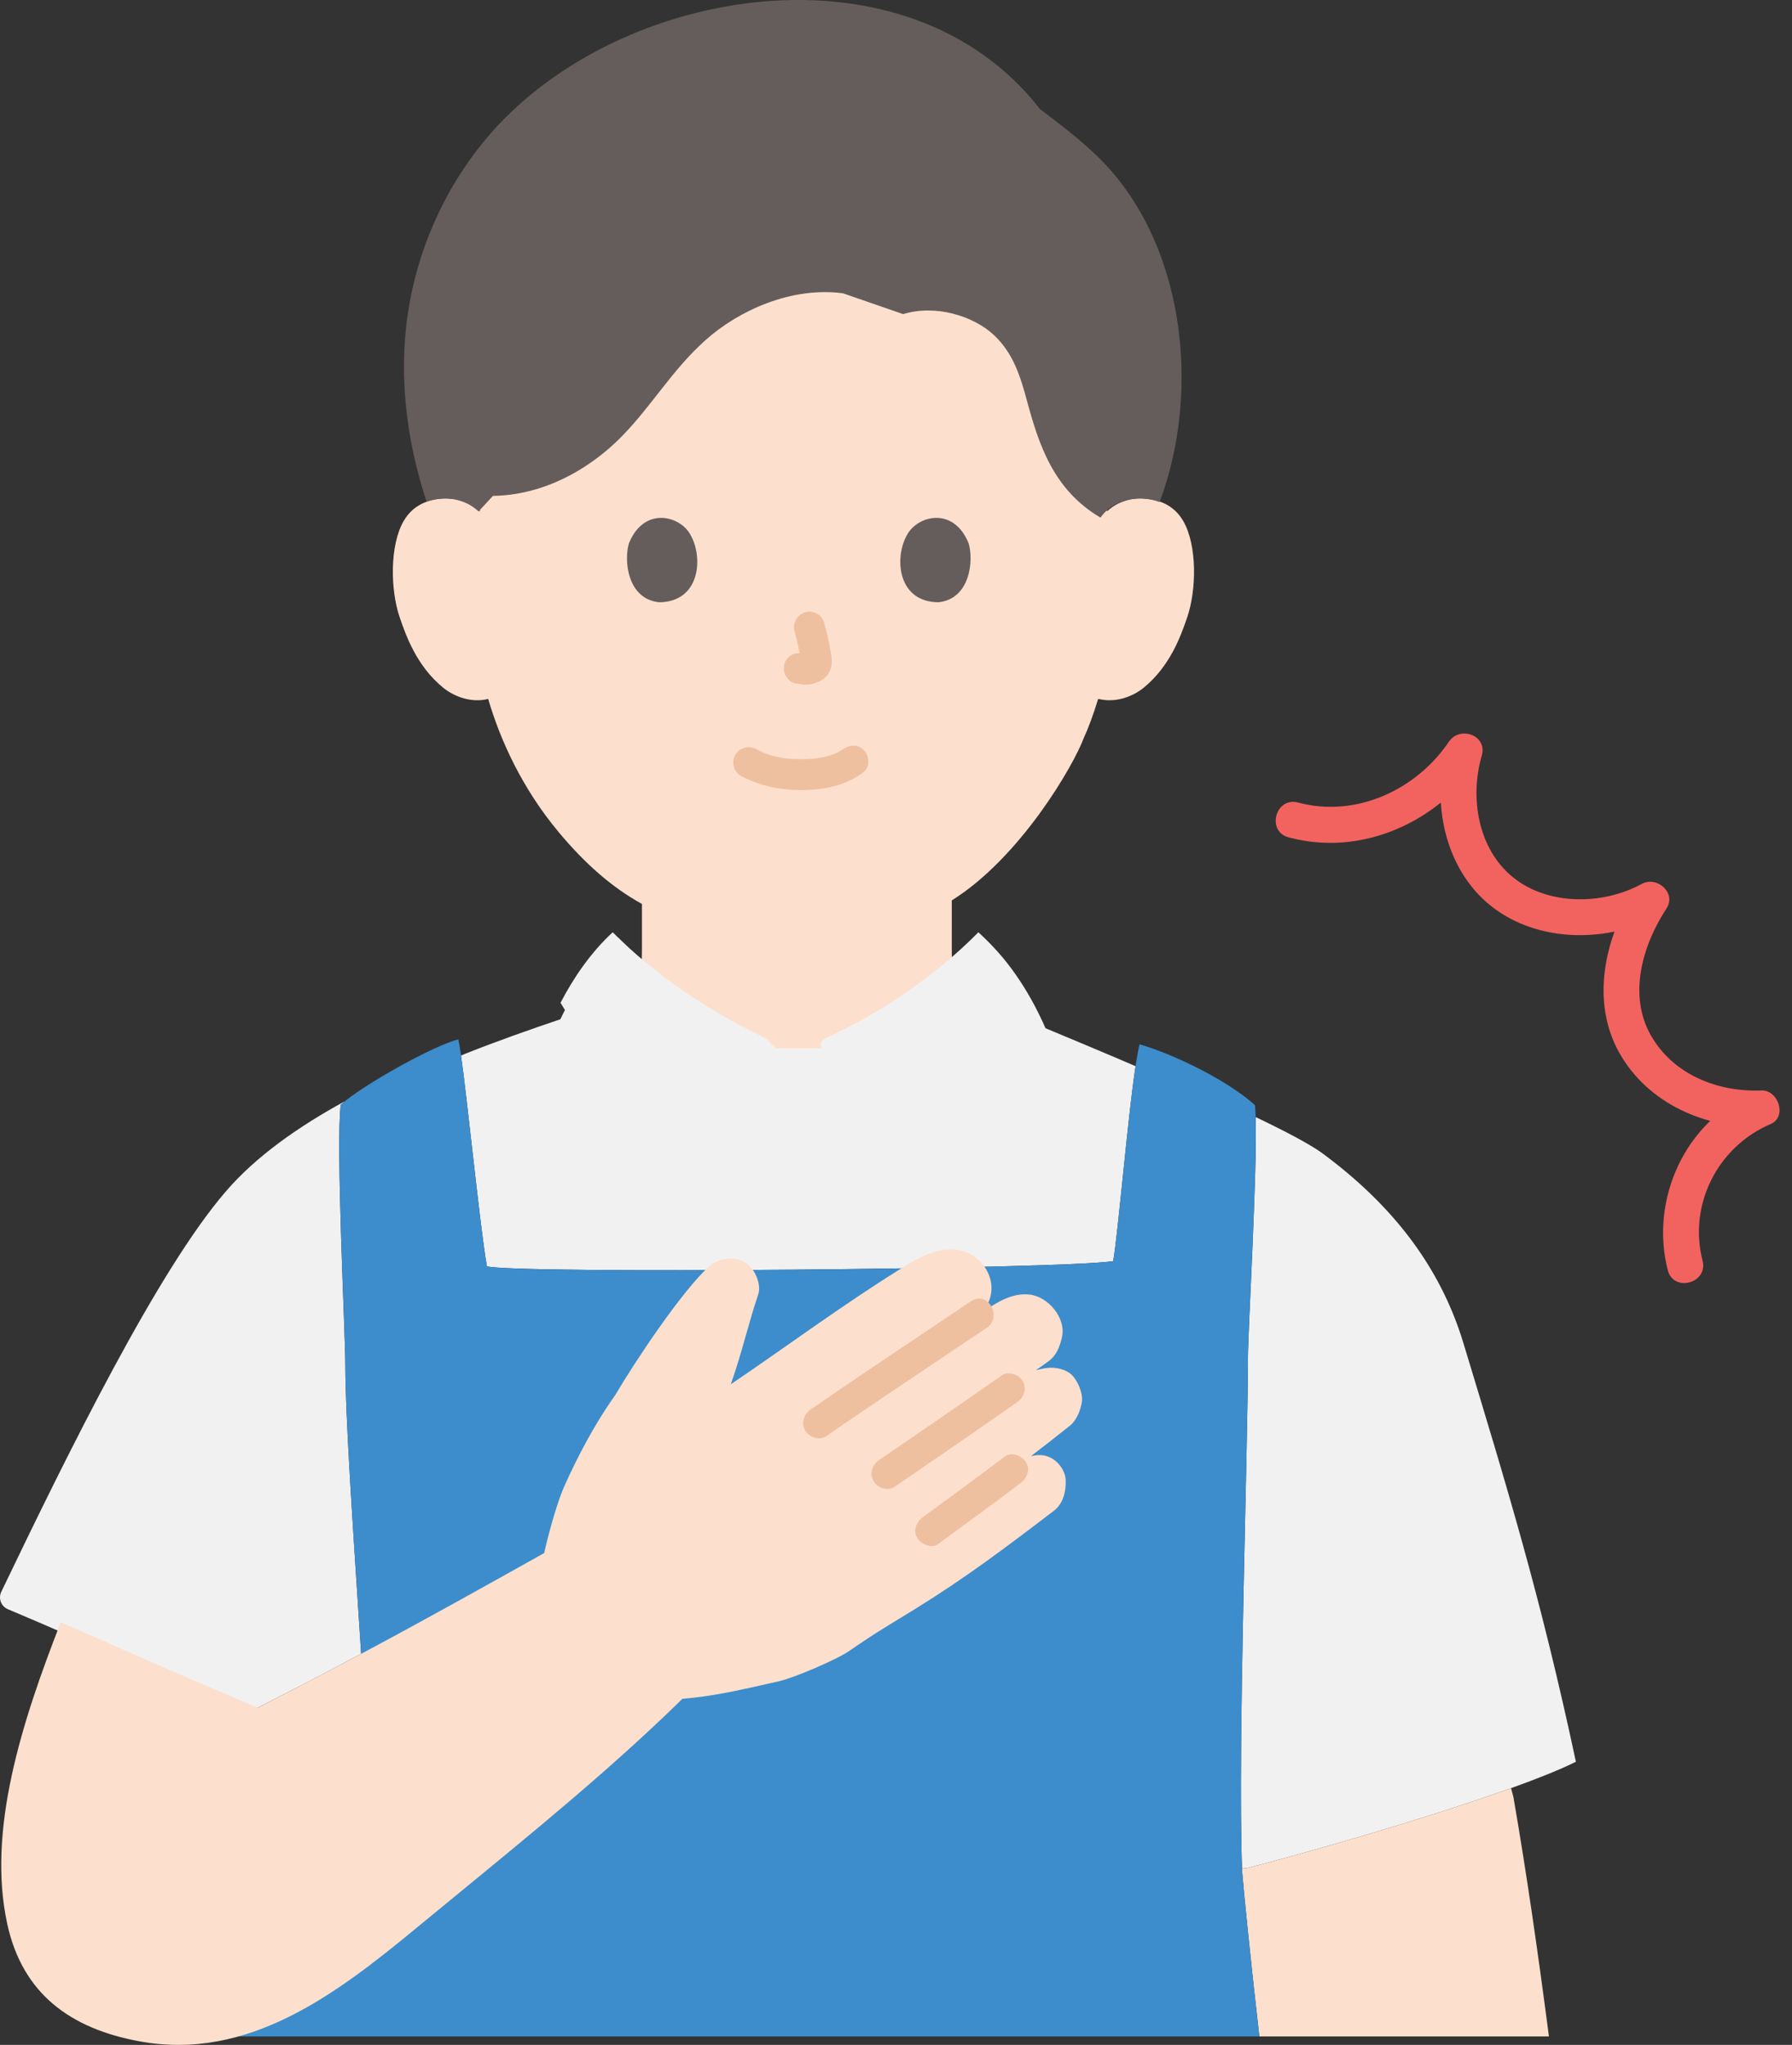 <?xml version="1.0" encoding="UTF-8"?><svg id="b" xmlns="http://www.w3.org/2000/svg" width="278.343" height="317.52" viewBox="0 0 278.343 317.52"><rect x="0" y="0" width="278.343" height="317.52" fill="#333333" stroke="none"/><defs><style>.d{fill:#3d8dcc;}.e{fill:none;}.f{fill:#fce0cd;}.g{fill:#efc0a0;}.h{fill:#f2635f;}.i{fill:#645d5c;}.j{fill:#f1f1f1;}</style></defs><g id="c"><path class="f" d="M171.946,79.41c1.573-1.511,3.691-2.079,5.504-2.015,3.946.139,5.624,2.273,6.347,3.526,2.157,3.74,2.065,10.632.618,14.896-1.025,3.02-2.705,7.639-6.753,10.952-1.668,1.365-4.124,2.264-6.471,1.868l-.622-.105c-.744,2.461-1.664,4.873-2.226,6.044-1.561,4.238-9.832,18.563-20.506,25.231-.002,4.175-.002,7.447-.002,7.447,0,1.335,0,2.79.493,4.089.662,1.708,1.552,3.187,2.983,4.342,3.031,2.442,6.146,3.608,9.983,5.051l5.244,2.069s-3.211,24.959-41.211,24.959-44.332-24.959-44.332-24.959l5.256-2.069c3.837-1.443,6.952-2.61,9.983-5.051,1.431-1.155,2.321-2.634,2.983-4.342.493-1.299.493-2.754.493-4.089,0,0,0-2.783,0-6.898-4.631-2.534-8.856-6.265-12.899-11.104-5.832-6.98-9.153-14.499-10.987-20.729-2.502.645-5.207-.285-7.002-1.753-4.049-3.313-5.728-7.932-6.753-10.952-1.448-4.264-1.539-11.156.618-14.896.723-1.253,2.401-3.387,6.347-3.526,1.813-.064,3.932.504,5.504,2.015,0,0-4.266-44.035,47.734-44.035s49.675,44.035,49.675,44.035Z"/><path class="j" d="M73.434,179.186c-.679-5.978-1.345-11.9-1.822-15.283l.66-.288c5.01-1.98,10.02-3.75,14.77-5.35,2.08-4.4,5.04-9.07,8.96-12.68,6.66,6.75,15.08,12.26,22.96,16.07.48.23,1.32.63,1.48,1.13h7.93c.16-.5.69-.77,1.17-.99,8.12-3.68,16.61-9.46,23.26-16.21,4.34,3.99,7.5,9.28,9.59,14.07,3.664,1.524,8.654,3.604,13.986,5.891-1.25,8.301-2.675,25.575-3.47,30.268-7.767,1.279-93.438,2.005-97.278.802-.553-3.065-1.384-10.288-2.195-17.432Z"/><path class="j" d="M234.708,277.652c-13.5,4.86-33.28,10.46-41.16,12.45l-.63.02c-.68-18.95.92-64.88.92-79.21,0-4.28,1.46-28.82,1.2-37.46,4.74,2.27,8.55,4.28,10.4,5.65,10.68,7.9,18.22,17.4,21.87,29.46,6.84,22.57,11.96,39.22,17.47,64.99-2.44,1.22-5.96,2.62-10.07,4.1Z"/><path class="j" d="M56.098,256.792c-5.5,2.94-11.05,5.82-17.83,9.27l-2.67-1.26c-10.691-4.529-23.421-10.341-34.367-14.93-1.057-.443-1.53-1.673-1.034-2.706,10.518-21.902,24.348-49.98,34.91-62.204,4.62-5.36,11.13-9.97,18.46-13.97-.24.19-.45.37-.64.54-.8,5.95.71,35.67.71,40.31,0,8.43,1.29,26.97,2.46,44.95Z"/><path class="f" d="M193.548,290.102c7.88-1.99,27.66-7.59,41.16-12.45l.37,1.41c2.08,12.07,3.75,23.68,5.51,37.14h-44.98c-1.44-12.62-2.41-22.38-2.67-25.56-.01-.17-.01-.34-.02-.52l.63-.02Z"/><path class="e" d="M155.59,11.337c-8.972-5.866-19.394-9.546-32.489-9.546-13.737,0-25.401,4.142-34.735,11.084-10.838,8.06-23.112,22.418-24.094,45.657-.235,5.554.473,11.919,2.152,18.376"/><path class="e" d="M179.815,76.907c1.679-6.797,2.388-12.023,2.119-18.376-.828-19.585-9.342-32.863-18.768-41.378"/><path class="i" d="M90.842,72.447c-4.052,2.615-8.935,4.478-14.277,4.551l-2.234,2.423c-1.573-1.511-3.691-2.079-5.504-2.015-1.001.035-1.857.199-2.586.446-3.161-9.596-4.547-20.279-2.596-30.949,1.763-9.642,6.123-18.83,12.584-26.211,20.139-23.005,64.617-30.327,85.331-3.73,3.002,2.244,6.023,4.56,8.755,7.179,13.808,13.235,16.287,36.595,9.801,53.811-.791-.301-1.738-.506-2.872-.546-2.151-.076-4.732.737-6.315,2.965-7.335-4.308-9.589-11.433-11.397-18.065-.99-3.633-2.049-7.399-5.204-10.327-3.155-2.928-9.058-4.752-14.047-3.204l-9.347-3.235c-8.022-1.061-16.196,2.669-21.343,7.263-5.147,4.593-8.265,10.084-12.957,14.899-1.648,1.691-3.598,3.327-5.792,4.743Z"/><path class="g" d="M115.069,120.476c2.967,1.567,6.162,2.223,9.516,2.201,3.41-.022,6.856-.693,9.587-2.82,1.023-.797.837-2.557,0-3.394-1.01-1.01-2.368-.799-3.394,0,.723-.563.144-.12-.042,0-.192.123-.389.237-.591.342-.161.084-.88.373-.237.134-.271.101-.539.208-.815.296-.743.239-1.51.408-2.281.521.344-.05-.114.009-.239.022-.224.022-.448.041-.672.055-.54.035-1.081.049-1.622.045-.484-.003-.969-.019-1.452-.052-.222-.015-.444-.033-.665-.055-.01-.001-.799-.109-.343-.038-.72-.113-1.433-.264-2.131-.473-.299-.089-.59-.196-.884-.297-.086-.03-.21-.06-.285-.111.484.328.252.113.057.021-.366-.172-.726-.352-1.083-.541-1.146-.605-2.61-.291-3.284.861-.634,1.084-.289,2.676.861,3.284h0Z"/><path class="g" d="M123.404,98.008c.417,1.589.817,3.203,1.056,4.83l-.086-.638c.028.223.041.443.018.667l.086-.638c-.016.104-.038.201-.073.3l.242-.573c-.031.07-.063.129-.106.193l.375-.486c-.05.06-.097.107-.158.156l.486-.375c-.122.078-.251.142-.382.202l.573-.242c-.211.088-.419.152-.645.188l.638-.086c-.203.024-.402.023-.605-.001l.638.086c-.228-.032-.452-.087-.68-.118-.67-.09-1.239-.115-1.849.242-.498.291-.973.862-1.103,1.434-.14.614-.11,1.304.242,1.849.312.484.835,1.022,1.434,1.103.513.069,1.01.2,1.531.223.796.035,1.537-.208,2.248-.533.877-.401,1.561-1.185,1.794-2.13.197-.799.112-1.502-.023-2.303-.263-1.556-.622-3.098-1.023-4.624-.318-1.214-1.729-2.072-2.952-1.676-1.25.404-2.018,1.651-1.676,2.952h0Z"/><path class="i" d="M97.693,84.351c-.807,2.621-.281,8.65,4.684,9.163,6.563-.039,6.912-7.329,4.703-10.756-1.809-2.806-7.127-3.973-9.387,1.593Z"/><path class="i" d="M150.448,84.351c.807,2.621.281,8.65-4.684,9.163-6.563-.04-6.912-7.329-4.703-10.756,1.809-2.806,7.127-3.973,9.387,1.593Z"/><path class="h" d="M200.137,130.013c11.431,3.088,23.268-2.4,29.738-12.006l-5.118-2.158c-2.503,8.572-.397,19.084,6.837,24.827,7.308,5.801,18.288,5.763,26.244,1.405l-3.831-3.831c-4.795,7.318-6.979,17.278-2.455,25.277,4.416,7.81,13.327,11.74,22.05,11.397l-1.413-5.218c-10.495,4.464-15.949,16.636-13.138,27.528.9,3.487,6.303,2.009,5.4-1.489-2.242-8.685,2.364-17.715,10.564-21.203,2.608-1.109,1.212-5.321-1.413-5.218-6.794.267-13.741-2.454-17.215-8.623-3.537-6.282-1.223-14.013,2.455-19.624,1.598-2.439-1.489-5.114-3.831-3.831-5.982,3.277-14.494,3.412-19.987-1.01s-6.751-12.448-4.868-18.897c.923-3.16-3.396-4.714-5.118-2.158-5.06,7.514-14.505,11.839-23.414,9.432-3.483-.941-4.97,4.46-1.489,5.4h0Z"/><path class="e" d="M193.549,290.103c1.197,8.257,2.12,16.766,3.214,26.076"/><path class="d" d="M57.929,290.647c-.496-20.026-4.293-64.335-4.293-78.8,0-4.65-1.504-34.36-.711-40.318,3.56-3.165,14.654-9.293,18.262-10.129.83,3.356,3.265,28.699,4.441,35.219,3.84,1.203,89.511.476,97.278-.802.683-4.032,1.831-17.348,2.935-26.288.403-3.261.8-5.94,1.167-7.374,5.617,1.632,13.806,5.719,17.918,9.441.635,6.087-1.086,34.665-1.086,39.315,0,14.465-1.636,61.118-.907,79.737.269,3.18,1.233,12.935,2.671,25.56,0,0-103.258,0-139.369-.002h-25.464l27.158-25.558Z"/><path class="e" d="M56.304,315.37c.839-10.189,1.698-21.773,1.625-24.723"/><path class="e" d="M178.609,220.596c-2.616,0-25.549-.036-33.955-.036-.015,7.398-.03,12.468-.045,19.867,4.891,0,27.435-.074,34-.074v-19.757Z"/><path class="f" d="M102.901,266.76c.044-.041.087-.083.131-.124.999-.95,1.986-1.903,2.959-2.86,4.892-.393,8.942-1.353,15.019-2.725,2.272-.513,8.949-3.354,10.863-4.681,4.349-3.015,6.373-4.129,10.279-6.545,7.943-4.914,13.973-9.471,21.55-15.25,1.442-1.099,1.909-3.012,1.819-4.822-.091-1.811-2.004-4.286-4.888-3.748,0,0-.181.034-.498.095,1.934-1.48,3.922-3.031,6.012-4.7,1.087-.868,1.652-2.321,1.891-3.692.238-1.371-.789-3.77-1.949-4.538-1.077-.714-2.61-1.021-4.267-.625,0,0-.463.111-.927.221l1.874-1.33c1.315-.934,1.817-2.247,2.181-3.818.672-2.896-2.077-6.275-5.031-6.604-2.777-.308-5.113,1.235-7.429,2.802,3.444-3.93.466-8.994-3.524-9.704-3.35-.596-6.34,1.204-9.23,3.001-8.782,5.461-17.699,12.062-26.221,17.829,1.906-5.482,2.81-9.767,4.25-13.915.4-1.151-.061-2.982-1.125-4.221-1.263-1.471-2.947-1.482-3.96-1.326-.541.083-1.687.376-2.399,1.017-4.387,3.95-11.672,14.965-14.709,20.103-3.445,4.866-5.961,9.837-7.839,13.993-1.552,3.435-3,9.653-3,9.653l-.211.904c-19.331,10.826-28.647,15.913-44.475,24.007l-8.238-3.495c-6.927-2.939-14.941-6.556-22.373-9.763-6.106,15.624-11.459,32.341-8.314,46.818,2.358,10.854,9.808,16.305,20.654,18.266,16.845,3.046,30.543-7.421,42.908-17.625,12.675-10.459,26.334-21.315,38.218-32.598Z"/><path class="g" d="M155.572,213.582c-6.311,4.419-12.666,8.773-19.025,13.122-1.069.731-1.548,2.109-.861,3.284.619,1.059,2.209,1.596,3.284.861,6.359-4.349,12.715-8.703,19.025-13.122,1.06-.742,1.553-2.1.861-3.284-.614-1.049-2.217-1.608-3.284-.861h0Z"/><path class="g" d="M128.352,222.989c8.238-5.694,16.596-11.21,24.901-16.804,2.549-1.717.149-5.877-2.423-4.145-8.305,5.594-16.664,11.11-24.901,16.804-1.065.736-1.551,2.105-.861,3.284.617,1.055,2.212,1.602,3.284.861h0Z"/><path class="g" d="M156.068,226.164c-4.198,3.188-8.465,6.282-12.715,9.399-1.009.74-1.614,2.116-.861,3.284.645,1,2.201,1.655,3.284.861,4.25-3.117,8.517-6.211,12.715-9.399.996-.757,1.622-2.104.861-3.284-.635-.985-2.214-1.673-3.284-.861h0Z"/><path class="j" d="M142.197,181.1c7.469-7.422,12.36-16.413,17.878-25.393-2.006-3.87-4.692-7.814-8.105-10.952-6.653,6.743-15.141,12.528-23.259,16.21-.481.218-1.018.485-1.174.991-.135.438.25,1.316.503,1.698.485.736,2.078,2.771,4.577,5.828,3.273,4.005,7.383,8.913,9.58,11.619Z"/><path class="j" d="M104.943,181.1c-7.469-7.422-12.36-16.413-17.878-25.393,2.006-3.87,4.692-7.814,8.105-10.952,6.653,6.743,15.074,12.258,22.961,16.065.476.23,1.316.63,1.472,1.135.135.438-.453,1.558-.707,1.939-.606.912-1.875,2.529-4.373,5.586-3.273,4.005-7.383,8.913-9.58,11.619Z"/></g></svg>